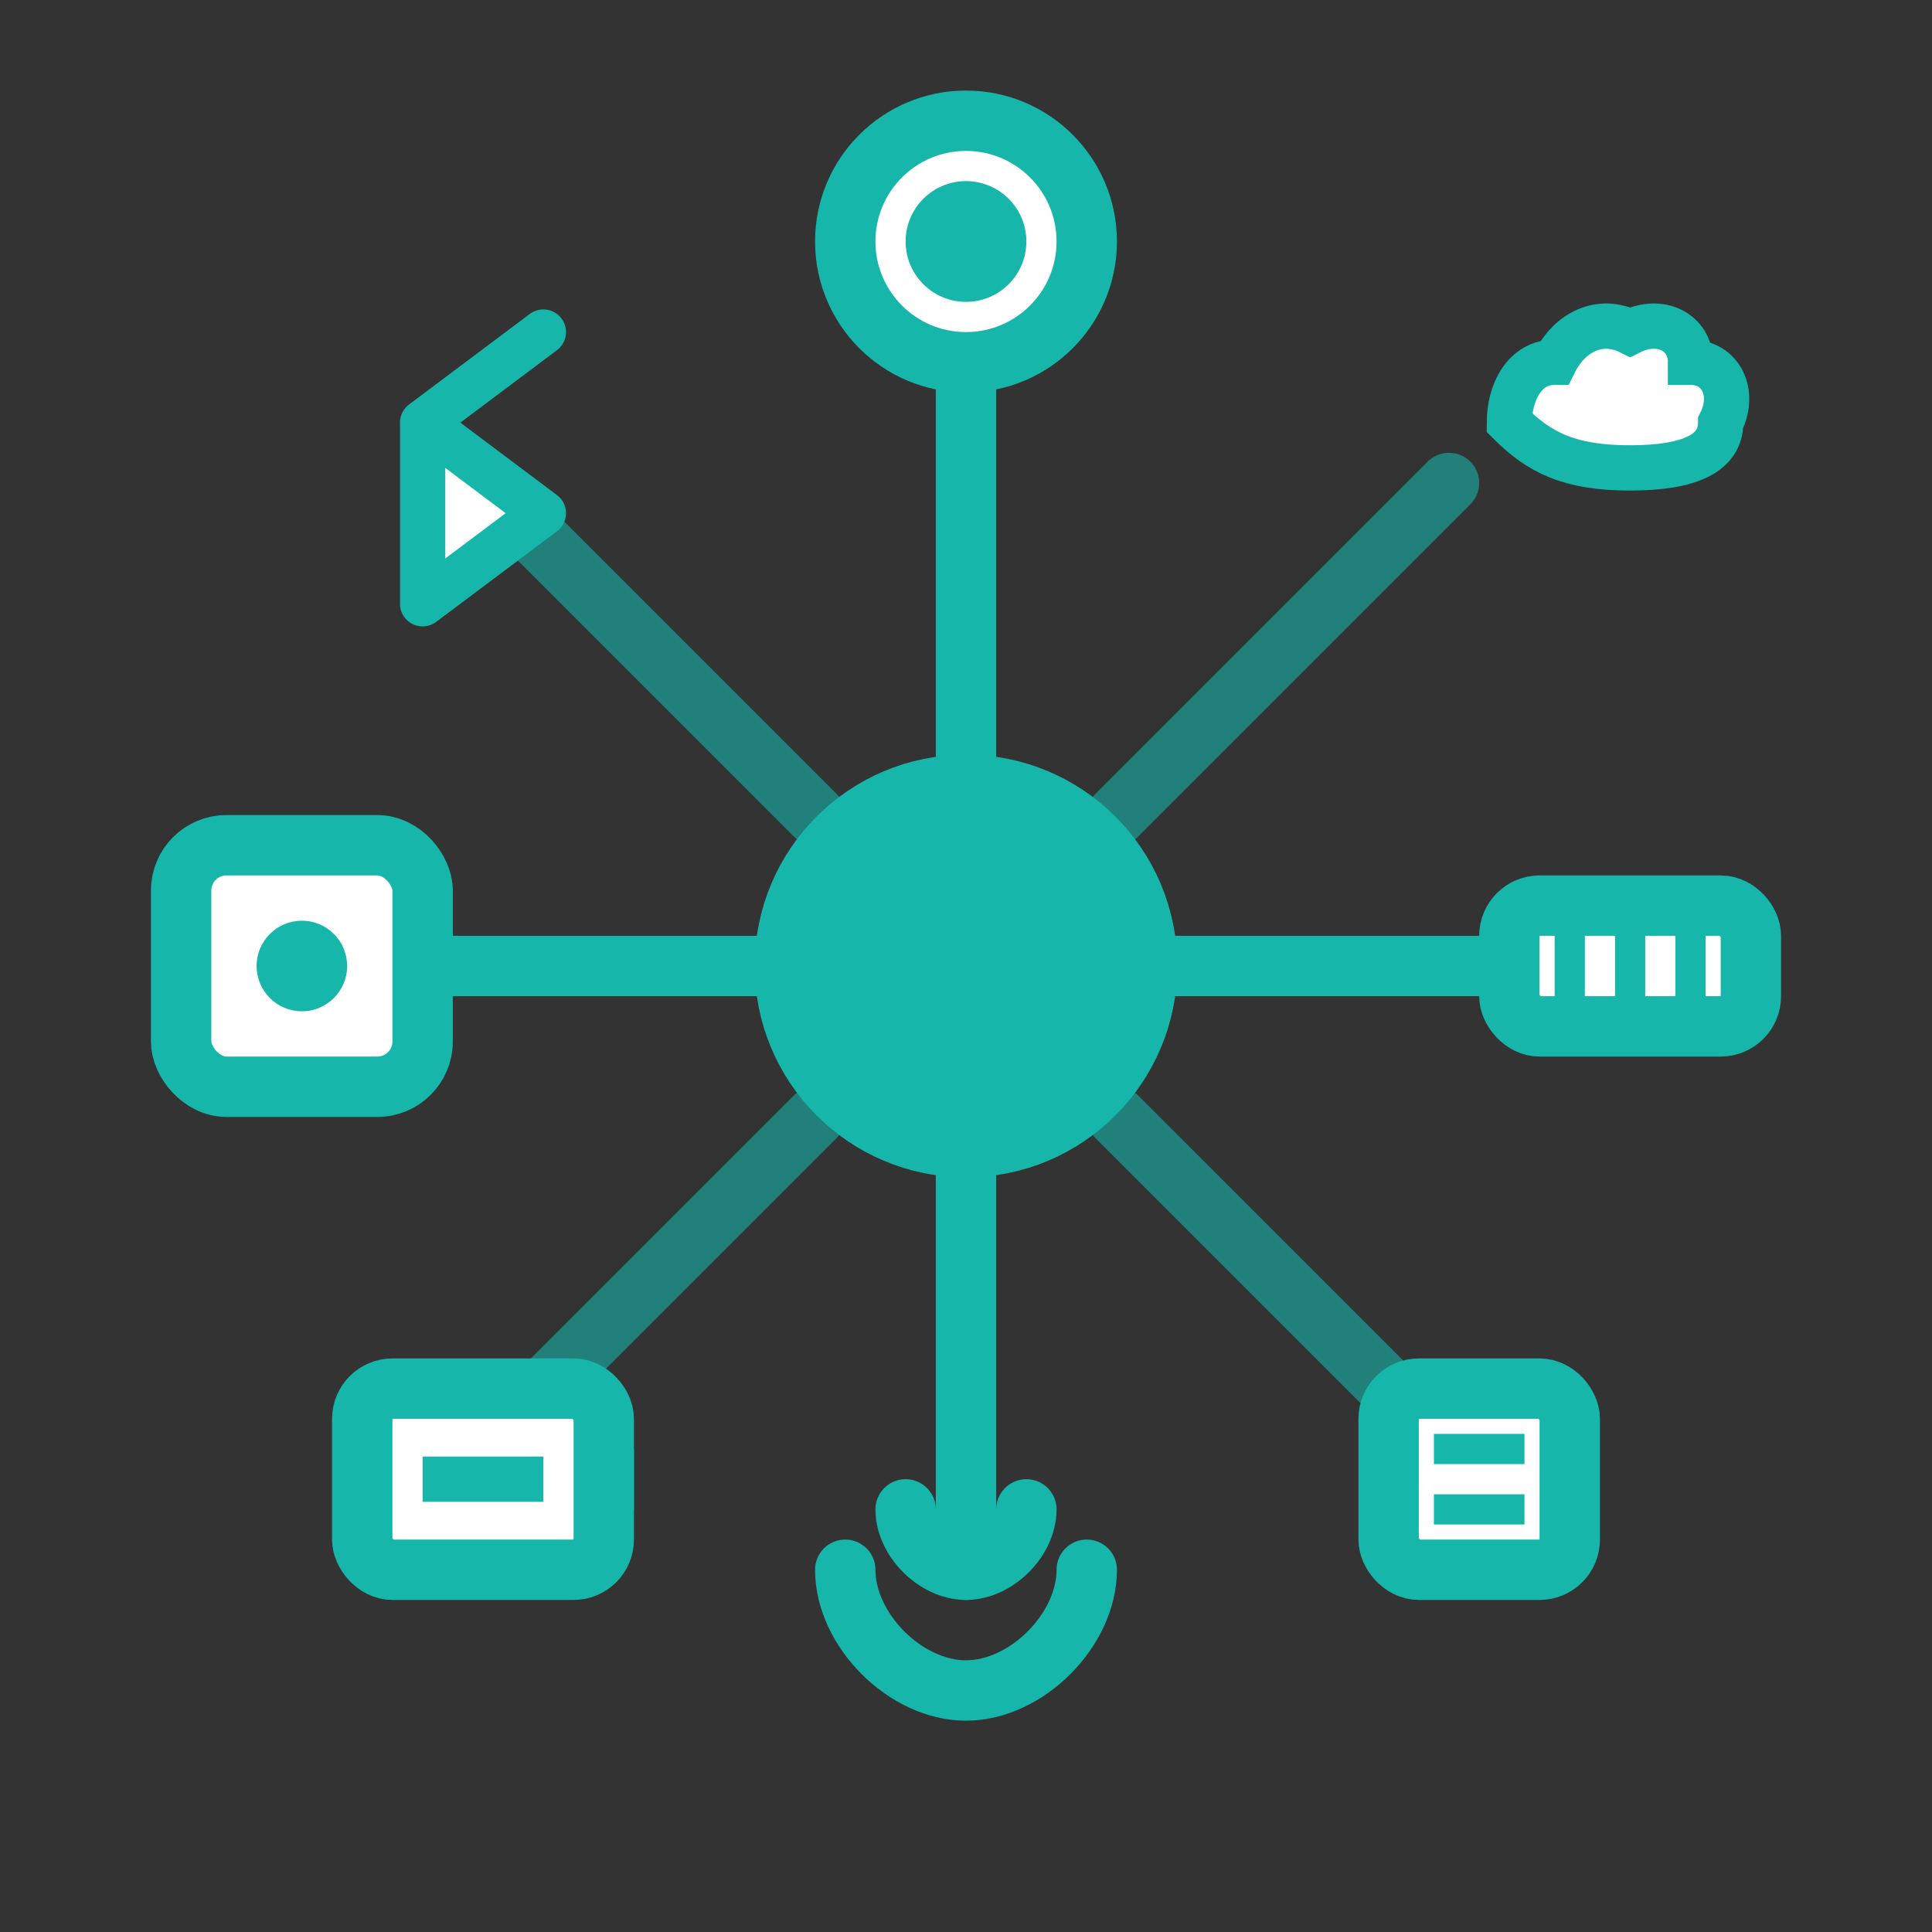 <svg width="64" height="64" viewBox="0 0 64 64" fill="none" xmlns="http://www.w3.org/2000/svg">
  <rect x="0" y="0" width="64" height="64" fill="#333333" stroke="none"/>
  <!-- Central Hub -->
  <circle cx="32" cy="32" r="6" fill="#17B6AA" stroke="#17B6AA" stroke-width="2"/>
  
  <!-- Connection Lines -->
  <path d="M32 26 L32 12" stroke="#17B6AA" stroke-width="2" stroke-linecap="round"/>
  <path d="M38 32 L52 32" stroke="#17B6AA" stroke-width="2" stroke-linecap="round"/>
  <path d="M32 38 L32 52" stroke="#17B6AA" stroke-width="2" stroke-linecap="round"/>
  <path d="M26 32 L12 32" stroke="#17B6AA" stroke-width="2" stroke-linecap="round"/>
  
  <!-- Diagonal Connection Lines -->
  <path d="M37 27 L48 16" stroke="#17B6AA" stroke-width="2" stroke-linecap="round" opacity="0.6"/>
  <path d="M37 37 L48 48" stroke="#17B6AA" stroke-width="2" stroke-linecap="round" opacity="0.6"/>
  <path d="M27 37 L16 48" stroke="#17B6AA" stroke-width="2" stroke-linecap="round" opacity="0.6"/>
  <path d="M27 27 L16 16" stroke="#17B6AA" stroke-width="2" stroke-linecap="round" opacity="0.6"/>
  
  <!-- Top Node (Sensor) -->
  <circle cx="32" cy="8" r="4" fill="white" stroke="#17B6AA" stroke-width="2"/>
  <circle cx="32" cy="8" r="2" fill="#17B6AA"/>
  
  <!-- Right Node (Microchip) -->
  <rect x="50" y="30" width="8" height="4" rx="1" fill="white" stroke="#17B6AA" stroke-width="2"/>
  <line x1="50" y1="30" x2="50" y2="34" stroke="#17B6AA" stroke-width="1"/>
  <line x1="52" y1="30" x2="52" y2="34" stroke="#17B6AA" stroke-width="1"/>
  <line x1="54" y1="30" x2="54" y2="34" stroke="#17B6AA" stroke-width="1"/>
  <line x1="56" y1="30" x2="56" y2="34" stroke="#17B6AA" stroke-width="1"/>
  
  <!-- Bottom Node (Antenna/WiFi) -->
  <path d="M28 52 C28 54 30 56 32 56 C34 56 36 54 36 52" stroke="#17B6AA" stroke-width="2" fill="none" stroke-linecap="round"/>
  <path d="M30 50 C30 51 31 52 32 52 C33 52 34 51 34 50" stroke="#17B6AA" stroke-width="2" fill="none" stroke-linecap="round"/>
  
  <!-- Left Node (Device) -->
  <rect x="6" y="28" width="8" height="8" rx="1.5" fill="white" stroke="#17B6AA" stroke-width="2"/>
  <circle cx="10" cy="32" r="1.5" fill="#17B6AA"/>
  
  <!-- Top-Right Node (Cloud) -->
  <path d="M50 14 C50 13 50.5 12 51.5 12 C52 11 53 10.5 54 11 C55 10.5 56 11 56 12 C57 12 57.5 13 57 14 C57 15 56 15.5 54 15.5 C52 15.5 51 15 50 14 Z" fill="white" stroke="#17B6AA" stroke-width="1.5"/>
  
  <!-- Top-Left Node (Bluetooth) -->
  <path d="M14 14 L18 17 L14 20 L14 14 L18 11 L14 14 Z" fill="white" stroke="#17B6AA" stroke-width="1.5" stroke-linejoin="round"/>
  
  <!-- Bottom-Right Node (Data) -->
  <rect x="46" y="46" width="6" height="6" rx="1" fill="white" stroke="#17B6AA" stroke-width="2"/>
  <line x1="47.5" y1="48" x2="50.5" y2="48" stroke="#17B6AA" stroke-width="1"/>
  <line x1="47.5" y1="50" x2="50.5" y2="50" stroke="#17B6AA" stroke-width="1"/>
  
  <!-- Bottom-Left Node (Battery/Power) -->
  <rect x="12" y="46" width="8" height="6" rx="1" fill="white" stroke="#17B6AA" stroke-width="2"/>
  <rect x="20" y="48" width="1" height="2" fill="#17B6AA"/>
  <line x1="14" y1="49" x2="18" y2="49" stroke="#17B6AA" stroke-width="1.5"/>
</svg>

